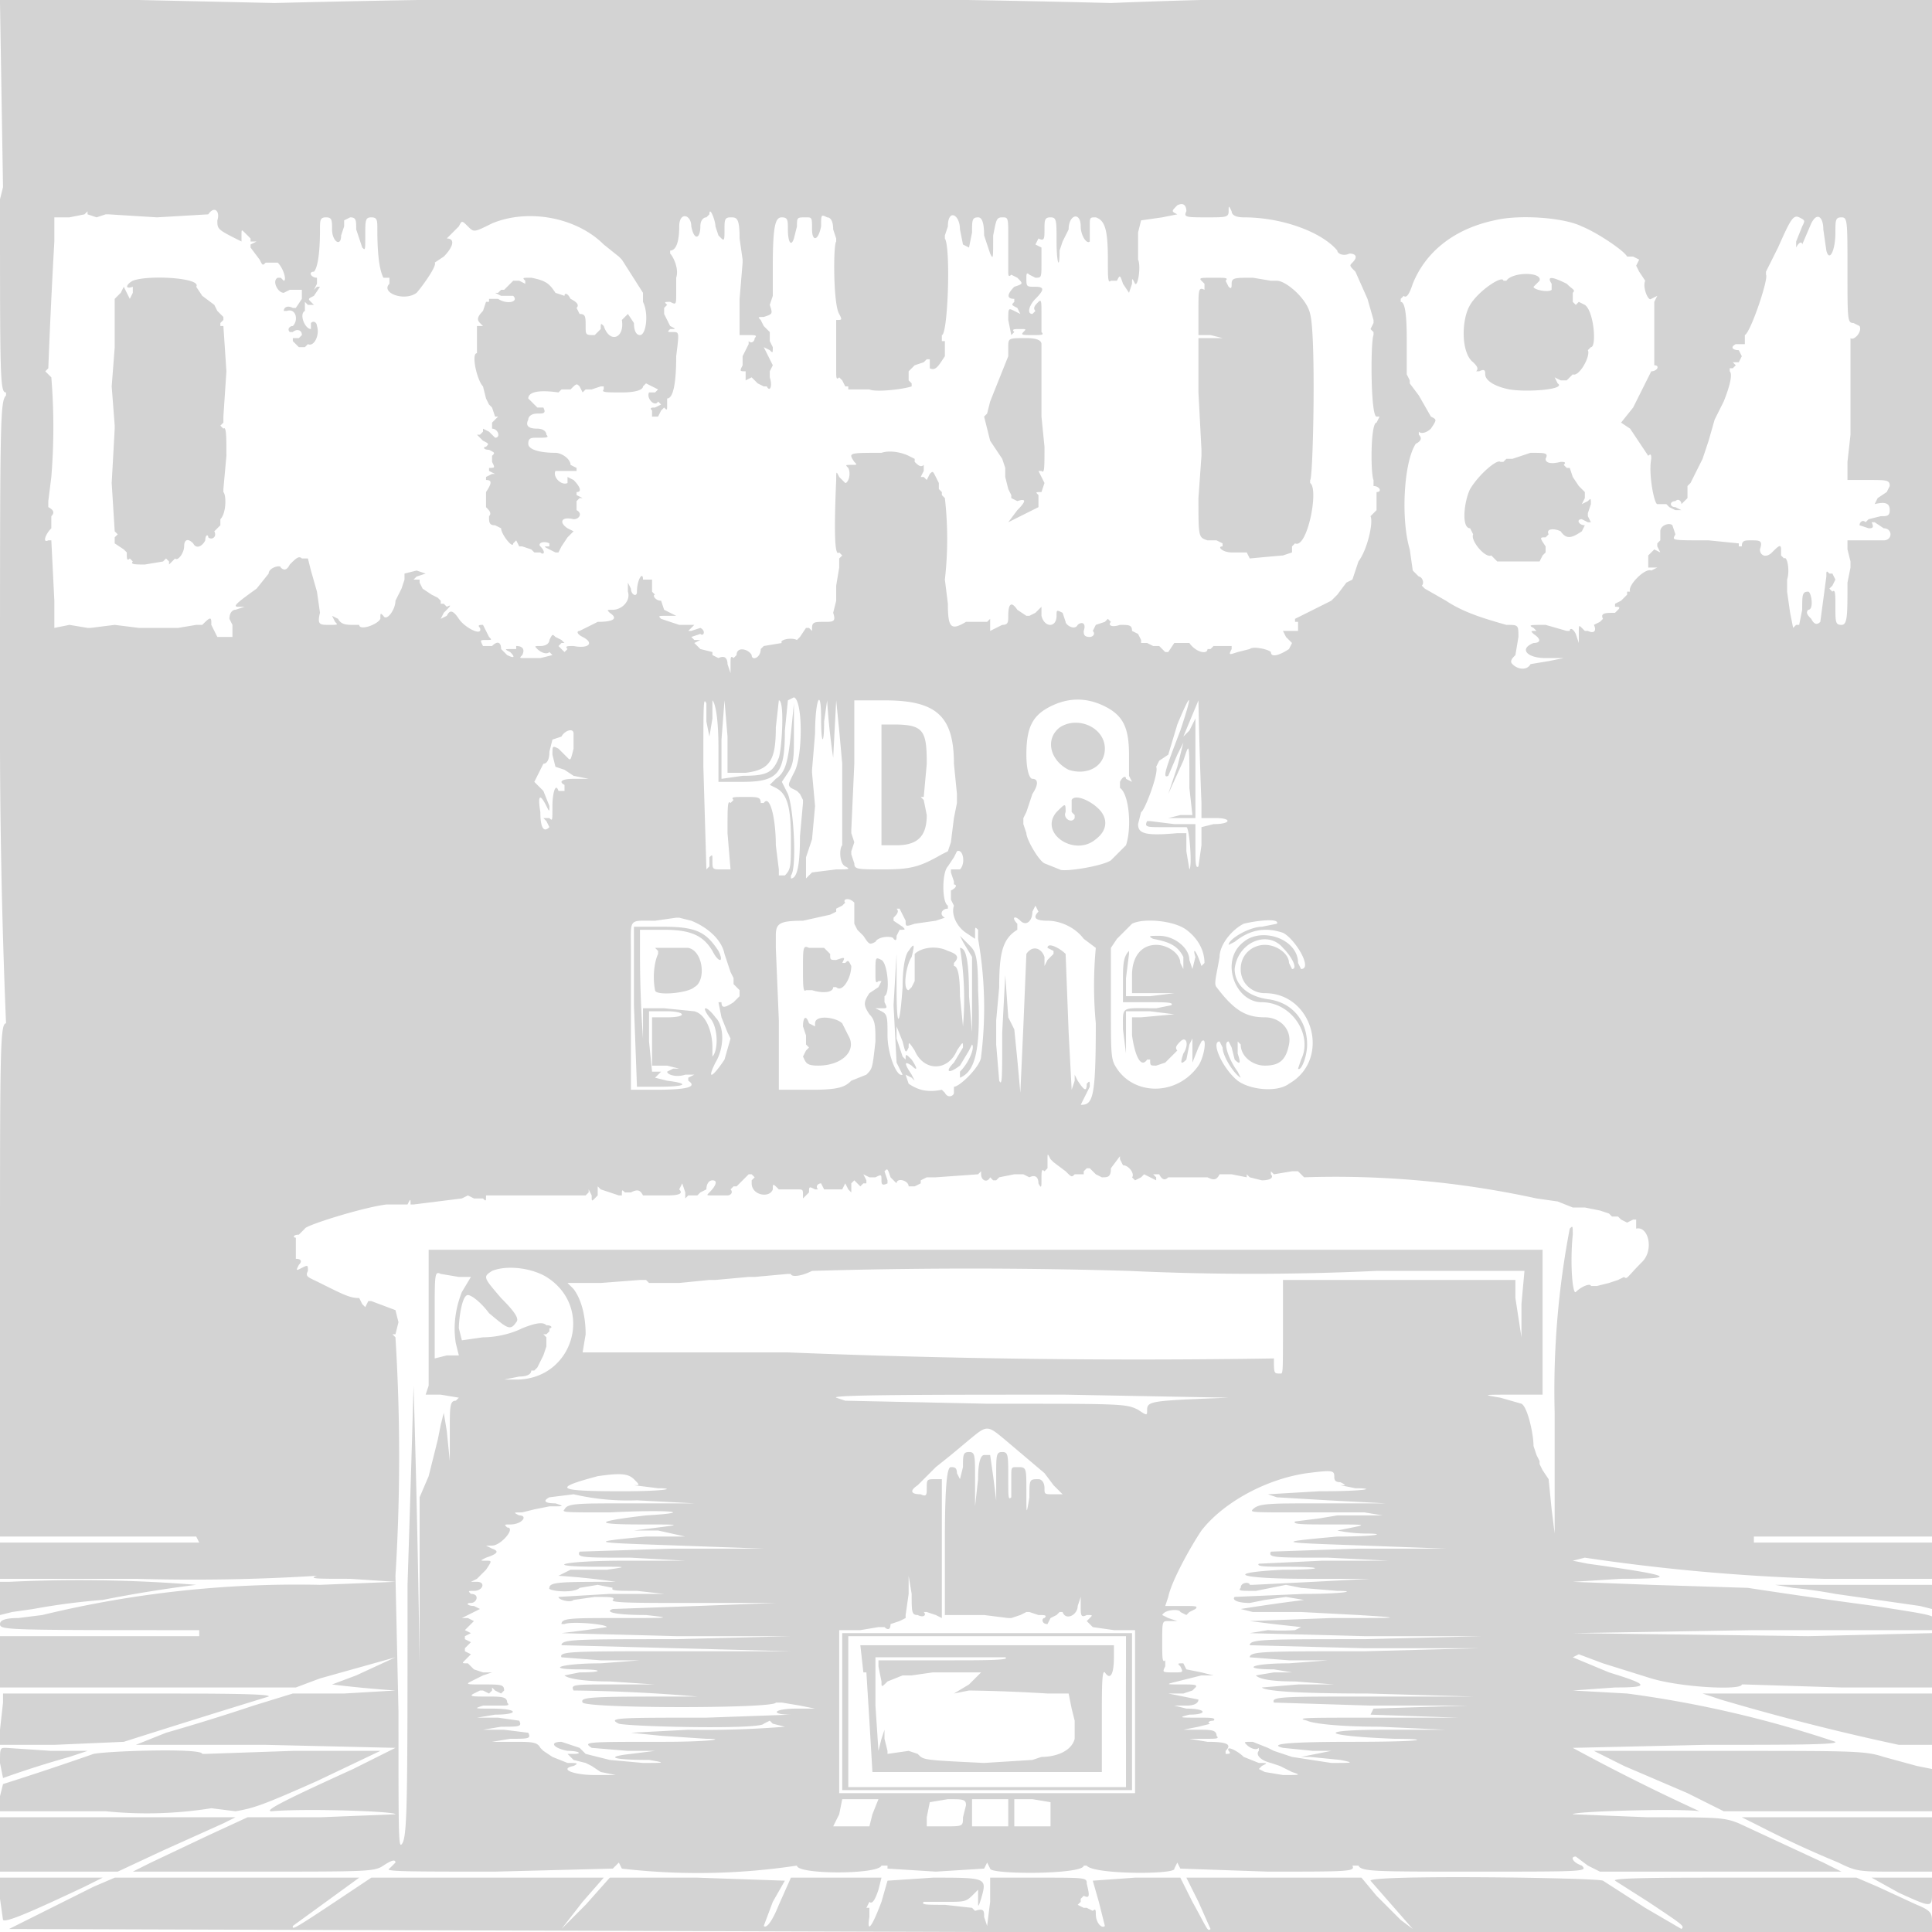 <svg xmlns="http://www.w3.org/2000/svg" width="640" height="640" viewBox="0 0 640 640" preserveAspectRatio="none"><path d="M0 65c0 61 0 65 2 65v1c-2 2-2 8-2 104a2367 2367 0 002 104c-2 0-2 9-2 85v85h65a826 826 0 011 2H0v12h45a661 661 0 0060-1c-3 1 0 1 11 1l15 1-25 1a358 358 0 00-92 10l-8 1c-5 0-6 1-6 2 0 2 2 2 66 2a826 826 0 010 2H0v17h98l8-3 25-7-13 6-8 3a389 389 0 0021 2l-17 1H97l-13 4a708 708 0 01-29 9l-10 4h43l43 1-14 7c-22 10-30 14-27 14 11-1 41 0 41 1l-25 1H82l-13 6-19 9-6 3h40c38 0 40 0 43-2s4-2 4-1l-2 2c-2 1 7 1 35 1l39-1 2-2 1 2a219 219 0 0058-1c0 3 27 3 28 0h2v1l16 1 16-1 1-2 1 2c0 2 31 2 31-1h1c2 3 30 3 29 1l1-2 1 2 29 1c27 0 29 0 28-2h2c1 2 5 2 39 2 36 0 37 0 35-2-3-1-4-3-2-3l4 3 4 2h80l-6-3-28-13c-5-2-7-2-30-2l-25-1c0-1 36-2 42-1a686 686 0 01-42-21l44-1c27 0 44 0 43-1a369 369 0 00-69-16l-18-1 14-1c12 0 11-1-2-5l-12-5 2-1 8 3 16 5c10 3 30 4 30 2h1l32 1h31v-9l-1-9-41 1-78-1 60-1h60v-3c0-2-1-2-20-5a2061 2061 0 01-42-6l-32-1-26-1 16-1c19 0 18-1-11-5l-5-1 4-1a664 664 0 0079 7h37v-12h-60a676 676 0 010-2h60V0H505a2048 2048 0 00-137 1A5461 5461 0 0091 1L46 0H0v65m0 1a1899 1899 0 001-4L0 1v65m390 2c-2 2-2 2 0 3l-5 1-7 1-1 4v9c1 2 0 9-1 8-1-2-1-2-1 0l-1 3-2-3c-1-3-1-3-2-1h-2c-1 1-1-1-1-7 0-10-1-13-4-14-2 0-2 0-2 3v5c-1 1-3-2-3-5 0-5-4-4-4 1l-2 4-1 3c0 7-1 4-1-3s0-8-2-8-2 1-2 4 0 4-2 3l-1 2 2 1v5c0 5 0 5-2 5l-2-1c-1-1-1 0-1 1 0 3 0 3 3 3s3 1 0 4c-2 2-3 5-1 5l1-1c-1-1 0-2 1-3s1 0 1 4v6c1 1 0 1-3 1s-4 0-3-1 1-1-1-1-3 0-2 1l-1 1-1-5c0-4 0-4 2-3l2 1-1-2c-2-1-2-1-1-2v-1c-3 0-2-2 0-4 3-1 3-1 1-3l-2-1c-1 1-1 0-1-1V79c0-7 0-7-2-7s-2 1-3 6c0 8 0 8-1 6l-2-6c0-5-1-6-2-6-2 0-2 1-2 5l-1 5-2-1-1-5c0-5-4-7-4-1l-1 3v1c2 3 1 32-1 32v2h1v5c-2 3-3 5-5 4v-3h-1l-1 1-3 1-2 2v3l1 1v1c-3 1-12 2-14 1h-7v-1h-1l-1-2-1-1c-1 1-1 0-1-2v-17c2 0 2 0 1-2-2-3-2-23-1-24v-1l-1-3c0-3-1-4-2-4-2-1-2-1-2 3-1 5-3 5-3 1s0-4-2-4c-3 0-3 0-3 3l-1 4c-1 3-2 1-2-3 0-3 0-4-2-4s-3 2-3 16v10l-1 3c1 3 1 3-2 4-2 0-2 0-1 1l1 2 1 1 1 1v3l1 2c0 2 0 2-1 1l-2-1 1 2 2 4-1 2v2c1 3 0 5-1 3h-1l-2-1-2-2-2 1v-3c-2 0-2 0-1-2v-3l1-2 1-2v-1c1 1 2 0 2-1 1-1 0-1-2-1h-3V99l1-12v-1l-1-7c0-7-1-7-3-7s-2 1-2 4 0 4-1 3l-1-1-1-3c0-2-2-7-2-4l-1 1c-1 0-2 1-2 3 0 4-2 5-3 0 0-4-4-5-4 0s-1 8-3 8v1c1 1 3 5 2 8v5c0 4 0 4-2 3-2 0-2 0-1 1l-1 1v2l2 4c2 1 2 1 0 1-1 1-1 1 1 1s2 0 1 8c0 9-1 14-3 14v2c0 2 0 2-1 1l-1 1-1 2h-2v-2c-1-1 0-1 1-1l2-1-1-1c-1 2-4-1-3-3h2l1-1-4-2-1 1c0 1-2 2-7 2s-7 0-6-1v-1h-1l-3 1h-2l-1 1-1-2c-1-1-1-1-3 1h-3l-1 1c-7-1-10 0-10 2l2 2 1 1h2c1 2 0 2-2 2s-3 1-3 2c-1 2 0 3 3 3 2 0 3 1 3 2 1 1 0 1-3 1-2 0-3 0-3 2s4 3 9 3c2 0 5 2 5 4l2 1v1h-7c-1 2 2 5 4 4v-2l2 1c2 2 3 4 1 4v1l2 1h-1l-1 1v3c2 1 1 3-1 3-4-1-5 1-2 3l2 1-2 2-2 3-1 2h-1l-2-1c-2-1-2-1 0-1v-1c-2-1-4 0-3 1 2 2 1 3 0 2h-2l-1-1-3-1h-1l-1-2-1 1c0 2-4-3-4-5l-2-1c-2 0-2-1-2-3 1-1 0-2-1-3v-5c2-3 2-4 0-4v-1l2-1h1l-2-1v-1c2 0 2 0 1-2v-2c1-1 1-1-1-2-2 0-2-1-1-1 1-1 1-1-1-2l-2-2h1l1-1v-1l2 1 2 2c2 0 1-3-1-3v-2l1-1 1-1h-1l-1-3-1-1-1-2-1-4c-2-2-4-11-2-11v-9h2l-1-1c-1-1-1-2 1-4l1-3h1v-1h3c3 2 7 1 5-1h-4l-2-1h1l1-1h1l1-1 2-2h2l2 1v-1c-1-1-1-1 2-1 5 1 6 2 8 5l3 1c0-1 1-1 2 1 2 1 3 2 2 3l1 2c2 0 2 1 2 4s0 3 3 3l2-2c0-2 0-2 1-1 2 6 7 4 6-2l2-2 2 3c0 3 1 4 2 4 2 0 3-7 1-11v-3l-7-11-1-1-5-4c-9-9-25-12-37-7-6 3-6 3-8 1s-2-2-3 0l-3 3-1 1c3 0 2 3-1 6l-3 2c1 1-5 9-6 10-4 3-12 0-9-3v-2h-2c-1-2-2-6-2-16 0-3 0-4-2-4s-2 1-2 6 0 5-1 4l-2-6c0-3 0-4-2-4l-2 1v2l-1 3c0 4-3 2-3-2 0-3 0-4-2-4s-2 1-2 4c0 9-1 13-2 14-2 0-1 2 1 2v2l-1 2 1-1h1l-2 3c-2 1-2 1-1 2l1 1h-2l-1-1v3c-2 1 0 6 2 6v-2c1-1 2 0 2 1 1 3-1 7-3 6l-1 1h-2l-2-2v-1h2l1-1c0-2-2-2-3-1h-1c-1-1 0-2 1-2 2-2 1-6-2-5h-1c0-1 1-2 3-1h1l2-3v-3h-4l-2 1c-2 0-4-4-2-5h1l1 1c1 0 0-4-2-6h-4c-1 1-1 1-2-1l-3-4v-1l2-1h-2v-1l-2-2c-1-1-1-1-1 1v2c-8-4-8-4-8-7 1-3-1-5-3-2l-17 1-16-1h-1l-3 1-3-1v-1l-1 1-5 1h-5v8a2343 2343 0 00-2 42l-1 1 2 2a203 203 0 010 33l-1 8v2c2 1 2 2 1 3v4c-2 2-3 5-1 4h1l1 20v9l5-1 6 1h1l8-1 8 1h13l6-1h2c2-2 3-3 3-1v1l1 2 1 2h5v-4l-1-2c0-2 1-3 2-3l3-1h-2c-2 0-1-1 6-6l4-5c0-2 4-3 4-2 1 1 2 1 3-1 2-2 3-3 4-2h2l1 4 2 7 1 7c-1 4 0 4 3 4s3 0 2-1l-1-2 2 1c1 2 3 2 5 2h2c0 2 6 0 7-2 0-2 0-2 1-1 1 2 4-2 4-5l2-4 1-3v-2l4-1 3 1-3 1-1 1h2v1l1 2 3 2 2 1 1 1v1h1l1 1c2-1 1 0-1 2l-1 2 2-1c1-2 2-2 4 1s8 6 7 3c-1-1 0-1 1-1l1 2 1 2c1 1 1 1-1 1s-2 0-1 2h3c2-2 3-1 3 1l2 2c2 1 3 1 1-1-2-1-2-1 1-1h1v-1c2 0 3 1 2 3-1 1-1 1 1 1h5l4-1-1-1c-1 1-3 0-4-1s-1-1 1-1 3-1 3-2c1-2 1-2 2-1l2 1 1 1h-1l-1 1 2 2 1-1c-1-1 0-1 2-1 5 1 7-1 3-3-2-1-2-2-1-2l2-1 4-2c5 0 7-1 4-3-1-1-1-1 1-1 3 0 6-3 5-6v-3l1 2c0 2 2 3 2 1 0-4 2-7 2-4h3v4l1 1c-1 0 0 2 2 2l1 3 2 1 2 1h-3c-3 0-3 0-2 1l6 2h5l-1 1-1 1h1l3-1c2 1 1 3 0 2l-3 1 1 1h2l-2 1 2 2 4 1v1l2 1c2-1 3 0 3 2l1 3v-3c0-2 0-3 1-2l1-1c0-3 4-2 5 0 0 2 3 1 3-2l1-1 6-1c-1-1 3-2 5-1l1-1 2-3h1l1 1v-1c0-2 1-2 4-2s4 0 3-3l1-4v-5l1-6v-3l1-1-1-1c-1 1-2-1-1-24 0-3 0-3 1-1l2 2c1 0 2-3 1-5-1-1-1-1 1-1s2 0 1-1c-2-3-2-3 9-3 3-1 7 0 9 1l2 1v1c1 1 2 2 3 1v2l-1 2h1l1 1 1-2c1-1 1-1 2 1l1 2v2l1 1v1l1 1a119 119 0 010 27l1 8c0 8 1 9 6 6h7l1-1v4l2-1 2-1c2 0 2-1 2-3 0-4 1-5 3-2l3 2h1l2-1 2-2v3c1 4 5 4 5 0 0-2 0-2 2-1l1 3c0 1 3 3 4 1 1-1 3-1 2 2 0 1 0 2 2 2 1 0 2-1 1-2l1-2 3-1 1-1 1 1c-1 1 0 2 3 1 3 0 4 0 4 2l2 1 1 2v1h2l2 1h2l2 2h1l2-3h5c2 3 6 4 6 2h1l1-1h6v1c-1 2-1 2 2 1l4-1c1-1 6 0 7 1 0 2 3 1 6-1l1-2-1-1-1-1-1-2h5v-3h-1v-1l6-3 6-3 2-2 3-4 2-1 2-6c3-4 5-13 4-15l1-1 1-1v-6c2 0 1-2-1-2v-2c-1-2-1-19 1-19l1-2h-1c-2 0-2-25-1-27v-1l-1-1 1-2v-1l-2-7-4-9c-2-2-2-2-1-3 2-2 1-3-1-3-2 1-4 0-4-1-5-6-18-11-31-11-3 0-4-1-4-2-1-2-1-2-1 0s-1 2-7 2c-7 0-8 0-7-2 0-2-1-3-3-2m105 5c-14 3-23 11-27 21-1 3-2 5-3 4l-1 1v1c1 0 2 2 2 12v12l1 2v1l3 4 4 7c2 1 2 1 0 4-1 1-3 2-4 1v1c1 1 1 2-1 3-4 6-5 25-2 35l1 7 2 2c1 0 2 2 1 3l1 1 7 4c6 4 13 6 20 8 4 0 4 0 4 4l-1 6c-1 1-2 2-1 3 2 2 5 2 6 0l6-1 5-1h-6c-6 0-9-3-4-5 2 0 3-1 0-3-1-1-1-1 1-1l-1-1c-2-1-1-1 4-1l7 2h1c0-1 1-1 2 1l1 3v-3c0-3 0-3 1-2l1 1h1c2 1 3 0 2-2l2-1 1-1c-1-2 1-2 4-2l1-1c1-1 0-1-1-1v-1l2-1 1-1c-1-1-1-1 0 0l1-1v-1h1c-1-2 5-8 7-7l2-1h-3v-4l2-2 2 1-1-2v-1l1-1v-3c0-2 3-3 4-2l1 3c-1 2-2 2 11 2l10 1v1h1c0-2 1-2 3-2 3 0 4 0 3 3 0 2 2 3 4 1s3-3 3-1v2l1 1c1-1 2 4 1 7v4l1 7 1 5 1-1h1l1-5c0-5 0-6 2-6 1 0 2 6 0 6-1 1 0 2 1 3 1 2 2 2 3 1l2-15c0-2 0-2 1-1h1l1 2-1 2-1 1 1 1c1-1 1 1 1 5 0 5 0 6 2 6s2-3 2-14l1-5v-2l-1-4v-3h12c3 0 3-4 0-4l-3-2h-1c1 2 0 2-1 2l-3-1c0-1 1-2 2-1l1-1 4-1c2 0 3 0 3-2s-1-3-5-2l1-2 3-2 1-2c0-2-1-2-7-2h-7v-6l1-9v-32c1 1 4-2 3-4l-2-1c-2 0-2-1-2-17 0-17 0-18-2-18s-2 1-2 5c0 6-2 10-3 6l-1-7c0-4-2-6-4-2l-3 7c0-1-1-1-2 1v-2l2-5c1-2 1-2-1-3s-3 1-7 10l-4 8v1c1 1-5 19-7 20v3h-3c-2 1-1 2 1 2l1 2-1 2h-2l1 1-1 1h-1v1c1 1 0 5-2 10l-3 6-2 7-2 6-4 8-1 1v4l-2 2c0-1-1-2-2-1-2 0-2 2 0 2l2 1h-2l-2-1-1-1h-3c-1 0-3-10-2-15 0-1 0-2-1-1l-2-3-4-6-3-2 4-5 4-8 2-4c2 0 3-2 1-2v-21l1-2-2 1c-1 1-3-4-2-6l-2-3-1-2 1-2-2-1h-2c-1-2-10-8-15-10-6-3-21-4-29-2m4 20h-1c0-2-8 3-11 8s-3 16 1 19c1 1 2 2 1 3h1c2-1 2 0 2 1 0 2 3 4 8 5 6 1 19 0 16-2l-1-2 2 1h2l2-2c2 1 6-6 5-8l1-1c2 0 1-12-2-14l-2-1-1 1-1-1v-3c1-1 0-1-2-3-4-2-7-3-5 0v2c-1 1-6 0-6-1l1-1 1-1c1-3-9-3-11 0M44 93c-2 1-3 3 0 2v2l-1 2-1-2-1-2-1 2-2 2v16l-1 13 1 13v1l-1 18 1 16 1 1-1 1v2l3 2 1 1c0 2 0 3 1 2l1 1c-1 1 1 1 4 1l6-1 1-1 1 1v1l1-1 1-1c1 1 3-2 3-4s1-3 3-1c1 2 3 1 4-1 0-2 1-2 1-1 1 1 3 0 2-2l1-1 1-1v-2c2-2 2-8 1-9v-1l1-11c0-6 0-10-1-9l-1-1 1-1v-2l1-15-1-15h-1v-1l1-1v-1l-2-2-1-2-4-3-2-3c2-3-16-4-21-2m354 0l1 1v2c-2-1-2 0-2 7v8h4l4 1h-8v18l1 19v2l-1 14c0 13 0 13 3 14h3l2 1v1c-2 0 0 2 3 2h5l1 2a1193 1193 0 0111-1l3-1v-2l1-1c4 2 8-18 5-20v-1c1 0 2-48 0-55-1-5-8-11-11-11h-2l-6-1c-6 0-7 0-7 2 0 1 0 2-1 1l-1-2c1-1 0-1-4-1s-5 0-4 1m-64 22v3l-6 15-1 4-1 1 2 8 4 6 1 3v3l1 4 1 2v1l2 1c3-1 3 0 0 3l-3 4 6-3 2-1 2-1v-4c-1-1-1-1 1-1l1-3-1-2-1-2h1c1 1 1-1 1-8l-1-10v-24c0-1-1-2-5-2-6 0-6 0-6 3m167 37h-2l-1 1h-1c-1-1-7 4-10 9-2 4-3 13 0 13l1 2c-1 2 4 8 6 7l1 1 1 1h14l1-2 1-1v-2c-2-3-2-3 0-3l1-1c-1-2 2-2 4-1 2 3 4 2 7 0l1-2c-2 0-3-2-1-2l2 1h1l-1-2v-1l1-3c0-2 0-2-1-1l-2 1 1-2v-2l-1-1-1-1-2-3-1-3h-1l-1-1c1-1 0-1-1-1-4 1-5 0-5-1 1-2 0-2-5-2l-6 2m-240 80l-1 10c0 14-2 17-14 17h-8v-11c0-10-1-15-2-16v6l-1 6-1-5v-6c-1-2-1-1-1 21l1 34 1-1v-3c1-1 1-1 1 1 0 3 0 3 3 3h3l-1-12c0-9 0-11 1-10l1-1c-1-1 0-1 4-1s5 0 5 2h1c2-3 4 5 4 14l1 8v2h2c2-2 2-3 2-12 0-10-1-15-5-17l-2-1 2-2c3-2 4-5 5-15l1-10v10c0 8 0 10-2 13l-2 3 2 4c2 5 3 25 1 27v1c2 0 3-4 3-14l1-11v-1l-1-2-1-1-2-1c-1-1-1-1 1-5 3-5 3-24 0-25l-2 1m-22 13v13l7-1c8 0 10-1 12-6 1-3 2-19 0-19l-1 9c0 11-2 14-10 15h-6v-12l-1-12-1 13m31-2l-1 12v1l1 11-1 11-1 3-1 3v7l2-2 8-1c4 0 5 0 3-1s-2-6-1-7v-27l-1-11-1-10-1 19a218 218 0 01-2-19l-1 7c0 8-1 8-1-1 0-11-2-6-2 5m13 10l-1 22v1l1 3-1 3v1l1 3c0 2 1 2 10 2s12-1 19-5l2-1 1-3 1-8 1-5v-3l-1-10c0-16-6-21-23-21h-10v21m65-19c-6 3-8 7-8 16 0 5 1 8 2 8 2 0 2 2 0 5l-2 6-1 2v2l1 3c0 2 4 9 6 10l5 2c1 1 14-1 17-3l5-5c2-6 1-17-2-19v-2c1-2 2-2 2-1l2 1-1-2v-7c0-9-2-13-8-16s-12-3-18 0m42 6l-3 10-3 2-1 2c1 2-4 15-5 15l-1 4c0 3 2 4 13 3h3v6l1 6c1-1 0-14-1-14h-8c-5 0-6 0-5-2h1l8 1h7v8c0 4 0 7 1 6l1-7v-6l4-1c6 0 6-2 1-2h-5v-5a1598 1598 0 01-1-34l-5 12 2-2 2-4v33h-9l4-1h4l-1-9c0-16 0-15-2-9l-5 11 3-9 2-8-2 4-3 7c-2 1-1-2 4-15 4-12 4-14-1-2m-98 20v20h5c7 0 10-3 10-10l-1-5-1-1h1l1-11c0-11-1-13-11-13h-4v20m59-19c-5 4-3 11 3 14 6 2 12-1 12-7 0-7-9-11-15-7m-165 3l-3 1-1 4c0 3-1 4-2 4l-1 2a3350 3350 0 01-2 4l3 3 2 5c0 2 0 2-1 0-2-4-3-4-2 2 0 5 1 7 3 5l-1-2-1-1h2c1 1 1 1 1-4 0-4 1-8 2-5h2v-2c-2-1-1-2 3-2h5l-5-1-3-2-3-1-1-4c0-3 0-3 2-2l3 3c1 1 1 1 2-3v-5c0-2-3-1-4 1m169 21v4l1 1v1c-1 2-4 0-3-2 0-3 0-3-3 0-6 7 6 15 13 9 4-3 4-7 1-10s-8-5-9-3m-38 17l-1 2-2 3c-2 2-2 12 0 13v1c-2 0-3 2-1 3l-3 1-7 1c-3 1-3 1-3-1l-2-4h-1c1 1 0 2-1 3v1l3 2c1 1 1 1-1 1l-1 2c0 1 0 2-1 1 0-1-5-1-6 1-2 1-2 1-4-2l-2-2-1-2v-7c-2-2-4-1-3 0l-1 1-2 1v1l-2 1-9 2c-8 0-9 1-9 5v4l1 24v23h11c9 0 11-1 13-3l5-2c2-2 2-2 3-11 0-5 0-7-2-9-2-3-2-4 0-7l3-2 1-2h-1c-1 1-1 0-1-3 0-5 0-5 2-4s3 11 1 12v2c1 2 1 2-1 2h-2l2 1c2 1 2 2 2 8s3 14 5 13l-2-4-1-19 1-17v11c0 14 1 14 2 0 0-7 1-11 2-12 2-3 2-2 1 2-2 3-3 11-1 11l1-1 1-2v-9c2-2 7-3 11-1 3 1 4 2 2 4v1c1 0 2 2 2 10l1 10a104 104 0 00-1-26c2 0 3 4 3 16l1 12v-25l-3-5-1-2 3 3c2 2 3 3 3 15 1 20-1 27-6 29v-2c3-3 5-8 4-9l-1 2-3 5c-4 3-5 2-2-1l3-5c0-2 0-2-2 1-3 7-11 7-14 0-2-3-2-3-2-1-1 2-1 2-2-2l-2-5v4l2 6 1 1c0-2 0-2 2 0 2 3 2 4 0 2-3-2-2 0 0 3l1 2-1-1-2-1 1 3c3 2 6 3 11 2l1 1c1 2 3 1 3 0v-2c2 0 9-7 9-10a130 130 0 00-1-39v-3c-1-1-1-1-1 1v2l-3-2c-3-2-5-6-4-9l-1-2v-3c2-1 2-2 1-2v-1l-1-3v-1h3c2-2 1-7-1-6m25 20c0 3-2 5-4 3s-3-1-1 1v2c-5 3-6 8-6 19l-1 11v8l1 12c1 2 1-1 1-16l1-19 1 14a16830 16830 0 002 4l1 10 1 11 1-22 1-24c2-3 5-2 6 1v3l1-2 2-2v-1l-2-1c0-2 4 0 6 2l1 26 1 19 1-3v-2l1 2c2 3 3 4 3 1 1-1 1-1 1 1l-2 4-1 2c4 0 5-2 5-27a134 134 0 010-25l-4-3c-3-4-8-6-12-6s-5-1-3-3l-1-2-1 2m-118 2l-7 1c-9 0-8-1-8 10v46h8c11 0 14-1 11-3v-1l2-1h-3c-3 1-6 0-6-1l2-1h2l-4-1h-5v-16h5c7 0 6-2 0-2h-6v10l1 10h3l-2 2 4 1c8 1 6 2-3 2h-7l-1-27v-26h10c11 0 14 2 18 8 2 4 0 4-2 0-3-5-7-7-16-7h-8v8a402 402 0 001 28v-10h7l10 1c4 1 6 7 6 12v3c2-2 2-10-1-13-3-4-1-4 2 0 3 3 3 10 0 15-3 6-1 5 3-1l2-7-1-2-2-5-1-5h1c0 2 1 2 4 0l2-2a1915 1915 0 000-2l-2-2v-2l-1-2-2-6c-1-5-6-9-11-11l-4-1h-1m151 2l-5 5-2 3v19c0 17 0 18 2 21 6 9 20 9 27-1 2-3 3-10 1-8l-1 2-2 5c-1 1-1 1 0 0v-8l-1 2-1 5c-2 2-2 1-1-2 2-3 1-6-1-4-1 1-2 2-1 3l-4 4-3 1c-2 0-2 0-2-2h-1c-2 3-4-1-5-8v-6h3l11-1-8-1h-8v14l-1-8c0-8-1-7 11-7l5-1c1-1-2-1-7-1h-9v-7c0-5 0-8 2-10v1l-1 8v6h8l8-1h-14v-6c0-6 3-10 8-10 4 0 8 3 8 6l1 2v-4c-2-4-5-5-10-6-2-1-1-1 2-1 5 0 10 4 10 8l1 3 1-4c-1-3 0-3 2 3l1-1c0-4-2-8-6-11s-14-4-18-2m37 0c-4 2-8 7-8 11-1 6-2 9-1 10 6 8 10 10 16 10 5 0 9 4 8 9s-3 7-8 7c-4 0-8-3-8-7l-1-1v4c1 3 1 4-1 2l-1-4-1-2c-2 0 0 6 3 10l1 2c-2-1-6-7-6-10l-1-2c-3 0 1 9 6 13 4 3 13 4 17 1 14-8 8-30-8-30-4 0-8-3-8-8s4-8 8-8 8 3 8 6l1 2c2 0 0-4-3-7-5-6-15-2-16 7 0 5 4 9 11 10 8 1 13 7 13 15 0 4-2 9-3 8l1-3c4-8-3-19-13-19-9 0-14-14-6-20 6-5 18-1 18 7l1 2c4 0-2-10-6-12-6-2-11-1-16 3l-2 1c0-2 7-6 11-6l5-1c1-2-7-1-11 0m-195 8l1 1v1c-1 2-2 7-1 12 0 2 11 1 13-1 4-2 3-12-2-13h-11m49 7c0 5 0 8 1 7h2c3 1 7 1 7-1h1c2 2 5-3 5-7-1-2-1-2-2-1h-1c1-2 1-2-2-1-2 0-2 0-2-2l-2-2h-5c-2-1-2 0-2 7m0 19l1 3v3l1 1-1 1-1 2c1 2 1 3 5 3 8 0 13-5 10-10l-1-2-1-2c-2-2-9-3-9 0v1l-2-1c-1-3-2-2-2 1m81 44v3l-1 1c-1-1-1 0-1 3 0 2 0 3-1 1 0-2-1-3-3-2l-2-1h-3l-5 1-1 1h-1l-1-1c-1 2-3 1-3-1v-1l-1 1-14 1h-3l-2 1v1l-2 1h-2c0-2-4-3-4-1l-2-2c-1-3-1-3-2-2l1 3v1c-2 1-2 0-2-1 0-2 0-2-2-1h-2l-2-1 1 2v1h-1l-1 1-1-1-1-1-1 1v3l-1-1-1-2-1 2h-6l-1-2c-1 0-2 1-1 2h-1c-2-1-2-1-2 1l-2 2v-1c0-2 0-2-2-2h-6c-2-2-2-2-2 0-1 3-7 2-7-2v-1l1-1-1-1h-1l-2 2-2 2h-1l-1 1c1 1 0 2-1 2h-5c-2 0-2 0-1-1 2-2 3-4 1-4-1 0-2 1-2 3l-2 1-1 1h-3l-1 1v-2l-1-3-1 2c1 1 1 2-4 2h-8c-1-2-2-2-4-1h-2c-1-1-1-1-1 1h-1l-3-1-3-1-1-1v3l-1 1c-1 1-1 1-1-1l-1-2v1l-1 1h-33c0 2 0 2-1 1h-3l-2-1-2 1-8 1-8 1h-1c0-2 0-2-1 0h-7c-8 1-27 7-27 8l-2 2c-2 0-2 1-1 1v7c2 0 2 1 1 2-1 2-1 2 1 1s2-1 2 1c-1 2 0 2 4 4 8 4 10 5 13 5l1 2 1 1 1-2h1l8 3 1 4-1 4h-1l1 1a640 640 0 010 79l1 45c0 40 0 45 1 44 2-2 2-13 2-86a15631 15631 0 002-66 5991 5991 0 012 92v-55l3-7 3-12 1-5 1-4 1 6 1 10v-10c0-8 0-10 2-10l1-1-6-1h-5l1-3v-45h369v48h-10c-10 0-10 0-4 1l7 2c2 1 4 10 4 14l1 3 1 2v1l1 2 2 3 1 10 1 8v-40a285 285 0 015-61c1-1 1-1 1 2-1 10 0 20 1 19 2-2 5-3 5-2h2l4-1 3-1 2-1c1 1 1 0 6-5 4-4 2-12-2-11v-3h-1l-2 1-2-1-1-1h-2l-1-1-3-1-5-1h-4l-5-2-7-1a313 313 0 00-77-7l-2-2h-2l-6 1-1-1v1c1 1 0 2-3 2l-4-1-1-1v1l-5-1h-4c-1 2-2 2-4 1h-13c-1 1-2 1-3-1h-2l1 1v1l-2-1-2-1-1 1-2 1-1-1c1-1-1-4-3-4l-1-2v-1l-3 4c0 3-1 3-3 3l-2-1-2-2h-1l-1 1v1h-3c-1 1-1 1-3-1l-4-3-1-1c-1-2-1-2-1 0m-184 37c-3 2-3 2 3 9 5 5 6 7 5 8-2 3-3 2-9-3-3-4-6-6-7-6-2 0-3 8-3 11l1 4 7-1c4 0 9-1 13-3 5-2 7-2 8-1 2 0 2 1 1 1v1l-1 1h-1l1 1v3l-1 3-1 2-1 2-1 1h-1c0 1-1 2-4 2l-5 1h4c19 0 26-24 10-34-5-3-13-4-18-2m106 0c-4 2-7 2-7 1h-1l-11 1h-2l-11 1h-2l-10 1h-10l-1-1h-2l-13 1h-11l2 2c3 4 4 10 4 15l-1 6h68a2861 2861 0 00161 2c0 5 0 5 2 5 1 0 1 1 1-16v-15h77v6l2 13v-11l1-11h-49a873 873 0 01-82 0 1785 1785 0 00-105 0m-125 14v15l4-1h4l-1-4c-1-6 0-12 2-17l3-5h-4l-6-1c-2-1-2 0-2 13m133 28l3 1 47 1c45 0 46 0 50 2 3 2 3 2 3 0 0-3 2-3 27-4l-54-1c-43 0-78 0-76 1m44 14l-6 5-5 4-6 6c-3 2-2 3 1 3 2 1 2 0 2-2 0-3 0-3 3-3h2v46l-2-1-3-1h-1c1 1 0 2-2 1-2 0-2-1-2-7l-1-6v6l-1 7v1l-2 1-3 1c0 2-1 2-2 1h-2l-6 1h-7v54h98v-54h-7l-7-1-2-2 1-1c1-1 1-1-1-1-2 1-2 0-2-3v-3l-1 3c0 3-4 5-5 2h-1l-1 1-2 1-1 2c-2 0-2-2-1-2 1-1 0-1-2-1l-3-1h-1l-2 1-3 1h-1l-8-1h-13v-24c0-22 1-25 2-25s2 0 2 2l1 2 1-4c0-4 0-5 2-5s2 1 2 9v9l1-9c0-6 1-8 2-8h2l1 7 1 8v-8c0-7 0-8 2-8s2 1 2 9c0 6 0 7 1 6v-7c0-3 0-3 2-3 3 0 3 0 3 8s0 8 1 2c0-6 0-6 3-6 1 0 2 1 2 3s0 2 3 2h3l-3-3-3-4-13-11c-6-5-6-5-12 0m112 11c-14 2-28 10-35 19-4 6-10 17-11 22l-1 3h6c4 0 5 0 4 1l-2 1-1 1-2-1c0-1-5-1-6 1l2 1 3 1h-3c-2 0-2 0-2 7 0 5 0 7 1 6v2c-1 2-1 2 3 2 3 0 3 0 2-2-1-1-1-1 1-1l1 2 5 1 4 1h-4l-4 1-4 1c-4 1-4 1 2 1 3 0 5 0 4 1l-1 1-3 1h-5l5 1 5 1c0 1-1 2-4 2h-4l4 1c7 0 7 2 1 2-4 1-3 1 3 1 4 0 6 0 5 1-2 0-2 1-1 1l-4 1-5 1h5c4 0 6 0 6 2 1 1 0 1-4 1h-5l6 1c7 0 8 1 6 3v1c1 0 2 0 1-1-1-2 3 0 5 2l5 2c3 0 3 0 1 1l-1 1 2 1 6 1c6 0 6 0 3-1l-4-2-3-1c-4-1-5-3-4-4v-1c-1 1-3 0-4-1s-1-1 2-1l5 2 2 1 6 2 13 2c7 0 8 0 3-1l-10-1h-3l5-1 5-1h-6l-10-1c-4-1-2-2 23-2s26-1 14-1c-25-1-26-3-3-3h20l-22-1c-13 0-22-1-24-2-4-1-1-1 23-1h27l-29-1a510 510 0 011-2l31-1h-32l-32-1c-1-2 3-2 32-2h34l-35-1c-26 0-34-1-35-2l12-1h12l-13-1c-9 0-12-1-13-2l6-1h6l-6-1c-11 0-8-2 5-2l13-1h-13l-13-1c0-2 5-2 38-2l38-1h-38l-38-1c0-2 5-2 38-2l39-1h-39l-38-1 6-1a67 67 0 009 0l2-1-9-1-8-1 27-1c23 0 25 0 9-1l-19-1h-16l-4-1a602 602 0 0121-3l-6-1-7 1-5 1c-4 0-6-1-5-2l23-1c13 0 18-1 11-1l-12-1-5-1-5 1-5 1c-5 0-6 0-5-1 0-2 3-2 3-1h1l20-1 19-1h-21c-23 0-28-2-8-3 14 0 14-1 1-1-6 0-10 0-9-1l21-1h22l-20-1c-18 0-20 0-19-2l29-1h29l-27-1c-28-1-31-1-9-3 13 0 17-1 9-1a50 50 0 01-9-1l5-1c5-1 4-1-7-1-9 0-13 0-12-1l8-1 6-1h15l-6-1h-22c-15 0-16 0-15-1 2-2 5-2 23-2h21l-19-1-17-1-3-1 17-1c16 0 19-1 12-1l-5-1c2 0 2 0 0-1-2 0-2-1-2-2 0-2-1-2-9-1m-235 1c-15 4-14 5 8 5 15 0 18-1 12-1l-8-1c2 0 2 0 0-2s-5-2-12-1m-16 7c-2 1-2 2 2 2 3 1 3 1-2 1l-5 1-4 1c-3 0-3 0-1 1 3 0 1 3-3 3-2 0-2 0-1 1 3 0-2 6-5 6h-2l2 1c3 1 1 2-2 3-2 1-2 1 0 1s2 0 0 3l-3 3-2 1h2c3 0 2 3-1 3-2 0-2 0-1 1 3 0 2 3 0 3s-1 1 1 1l2 1-2 1-2 1-2 1h2l2 1-2 2-1 1 2 1-2 1v1l2 1-2 2v1l2 1-2 2c-1 1-1 1 1 1l2 2 3 1h3l-3 1-2 1-2 1c-2 1-1 1 4 1 6 0 7 0 7 2l-1 1-2-1-1-1v1l-1 1-2-1h-1l-2 1c-2 1 0 1 4 1 5 0 7 0 7 2 1 1 0 1-2 1h-6c-3 1-3 1 3 1 9 0 9 2 1 2l-6 1h7l7 1c1 2 0 2-6 2l-6 1h7l8 1c1 2 0 2-6 2l-6 1h7c6 0 8 0 9 2l1 1 3 2 5 2c3 0 4 0 2 1-5 1 0 3 7 3h7l-5-1-3-2-2-1-4-1-2-2h2c3 0 2-1-2-1-5-1-6-3-2-3l6 2 2 2 8 2 11 1c7 0 8 0 2-1-12 0-15-1-6-2l8-1h-9l-12-1c-3-2-2-2 24-2 15 0 21-1 14-1l-15-1-10-1 19-1a330 330 0 0032-1l-4-1-1-1-2 1c-1 2-44 1-48 0-4-2 0-2 29-2l28-1c-7 0-6-2 2-2h6l-5-1-6-1h-2c0 2-62 2-64 0-1-2 3-2 38-2a551 551 0 00-41-2c-1-2 0-2 13-2h14l-15-1c-9 0-14-1-15-2l5-1c8 0 8-1 0-1-12 0-6-2 7-2l13-1h-13l-13-1c-1-2 4-2 37-2h39l-38-1-38-1c0-2 5-2 38-2l38-1h-38l-38-1 8-1 7-1c0-1-12-2-14-1h-1c0-2 3-2 19-2 17 0 18 0 9-1-10 0-14-1-11-2l28-1 26-1h-28c-18 0-27 0-26-1s-1-1-6-1l-7 1c-1 1-5 0-5-1l17-1h18l-9-1c-6 0-9 0-8-1l-5-1-6 1c-2 2-11 1-10 0 0-2 4-2 22-2a224 224 0 00-19-2l4-2h12c7-1 7-1-3-1-19 0-12-2 9-2h20l-18-1c-16 0-18 0-17-2l31-1h30l-28-1c-28-1-32-1-11-3h13l-9-2h-8l8-1c8-1 7-1-5-1-17 0-16-1 1-3 17-1 8-2-12-1-15 0-16 0-15-1 1-2 4-2 22-2h21l-19-1a80 80 0 01-21-2l-8 1M0 529v6l4-1 7-1a221 221 0 0123-3 429 429 0 0131-5 484 484 0 00-62-1H0v5m588-4l6 1a166 166 0 0114 2l28 4 4 1v-8h-52m-309 42v26h96v-52h-96v26m2 0v25h92v-13a3546 3546 0 010-28v-9h-92v25m4-22l1 9h1l1 16 1 17h76v-17c0-11 0-17 1-16 2 3 3 0 3-5v-4h-84m12 4h-7v16l1 15 1-4 1-3v3l1 4v1l7-1 3 1c2 2 1 2 22 3l16-1 3-1c5 0 10-2 11-6v-6l-1-4-1-5h-7a527 527 0 00-26-1l-5 1 5-3 4-4h-16l-7 1h-3l-5 2c-2 2-2 2-2 0l-1-5v-2h23c12 0 21 0 19-1h-36M1 564l-1 9v5h18l23-1a4871 4871 0 0148-15c1-1-19-1-43-1H1v3m569-1a793 793 0 0059 15h11v-17h-76l6 2M0 584l1 5a331 331 0 0122-7l6-2H17l-15-1c-2 0-2 0-2 5m31-3a1048 1048 0 01-30 10l-1 4v5h35a135 135 0 0035-1l8 1c6-1 9-2 27-10l21-10H97l-29 1h-1c0-2-31-1-36 0m507 4l21 9 12 6h69v-14l-5-1-11-3c-6-2-10-2-51-2h-45l10 5m-260 16l-2 4h12l1-4 2-5h-12l-1 5m30-4l-1 5v3h6c6 0 6 0 6-3l1-4c0-2-1-2-6-2l-6 1m14 4v4h12v-9h-12v5m14-1v5h12v-8l-6-1h-6v4M0 611v9h39l15-7 20-9 4-2H0v9m583-6a340 340 0 0026 12c6 3 7 3 19 3h12v-18h-63l6 3M0 629l1 7c1 1 10-3 27-11l6-3H0v7m31-4l-12 6-16 8 319 1h318v-3c0-3 0-4-5-6l-13-6-7-3h-41c-22 0-40 0-39 1l11 7c12 8 12 8 11 9l-12-7-14-9c-2-1-77-2-77 0l7 8 7 8-4-3-8-8-5-6h-58l4 8 4 9c-1 1-1 0-6-9l-4-8h-15l-14 1 2 7 2 8c-1 1-3-1-3-4 0-1 0-2-1-1l-2-1h-1l-2-1 1-1v-1l1-1c2 1 2 0 1-4 0-2 0-2-16-2h-16v8l-1 8-1-3c0-2 0-3-3-2l-1-1-9-1c-6 0-8 0-7-1h8c5 0 6 0 8-2l2-2v3c0 3 0 3 1 0 2-7 2-7-16-7l-15 1-2 7c-3 8-5 11-4 5v-3h-1l1-2c1 1 2-1 3-4l1-4h-30l-4 9c-2 5-4 8-5 7l3-8 4-7-29-1h-29l-8 9-8 8 7-9 7-8h-77l-12 8c-15 10-14 9-14 8l11-8 11-8H38l-7 3m598 2c11 5 11 5 11 0v-5h-20l9 5" fill="#d3d3d3" fill-rule="evenodd"/></svg>